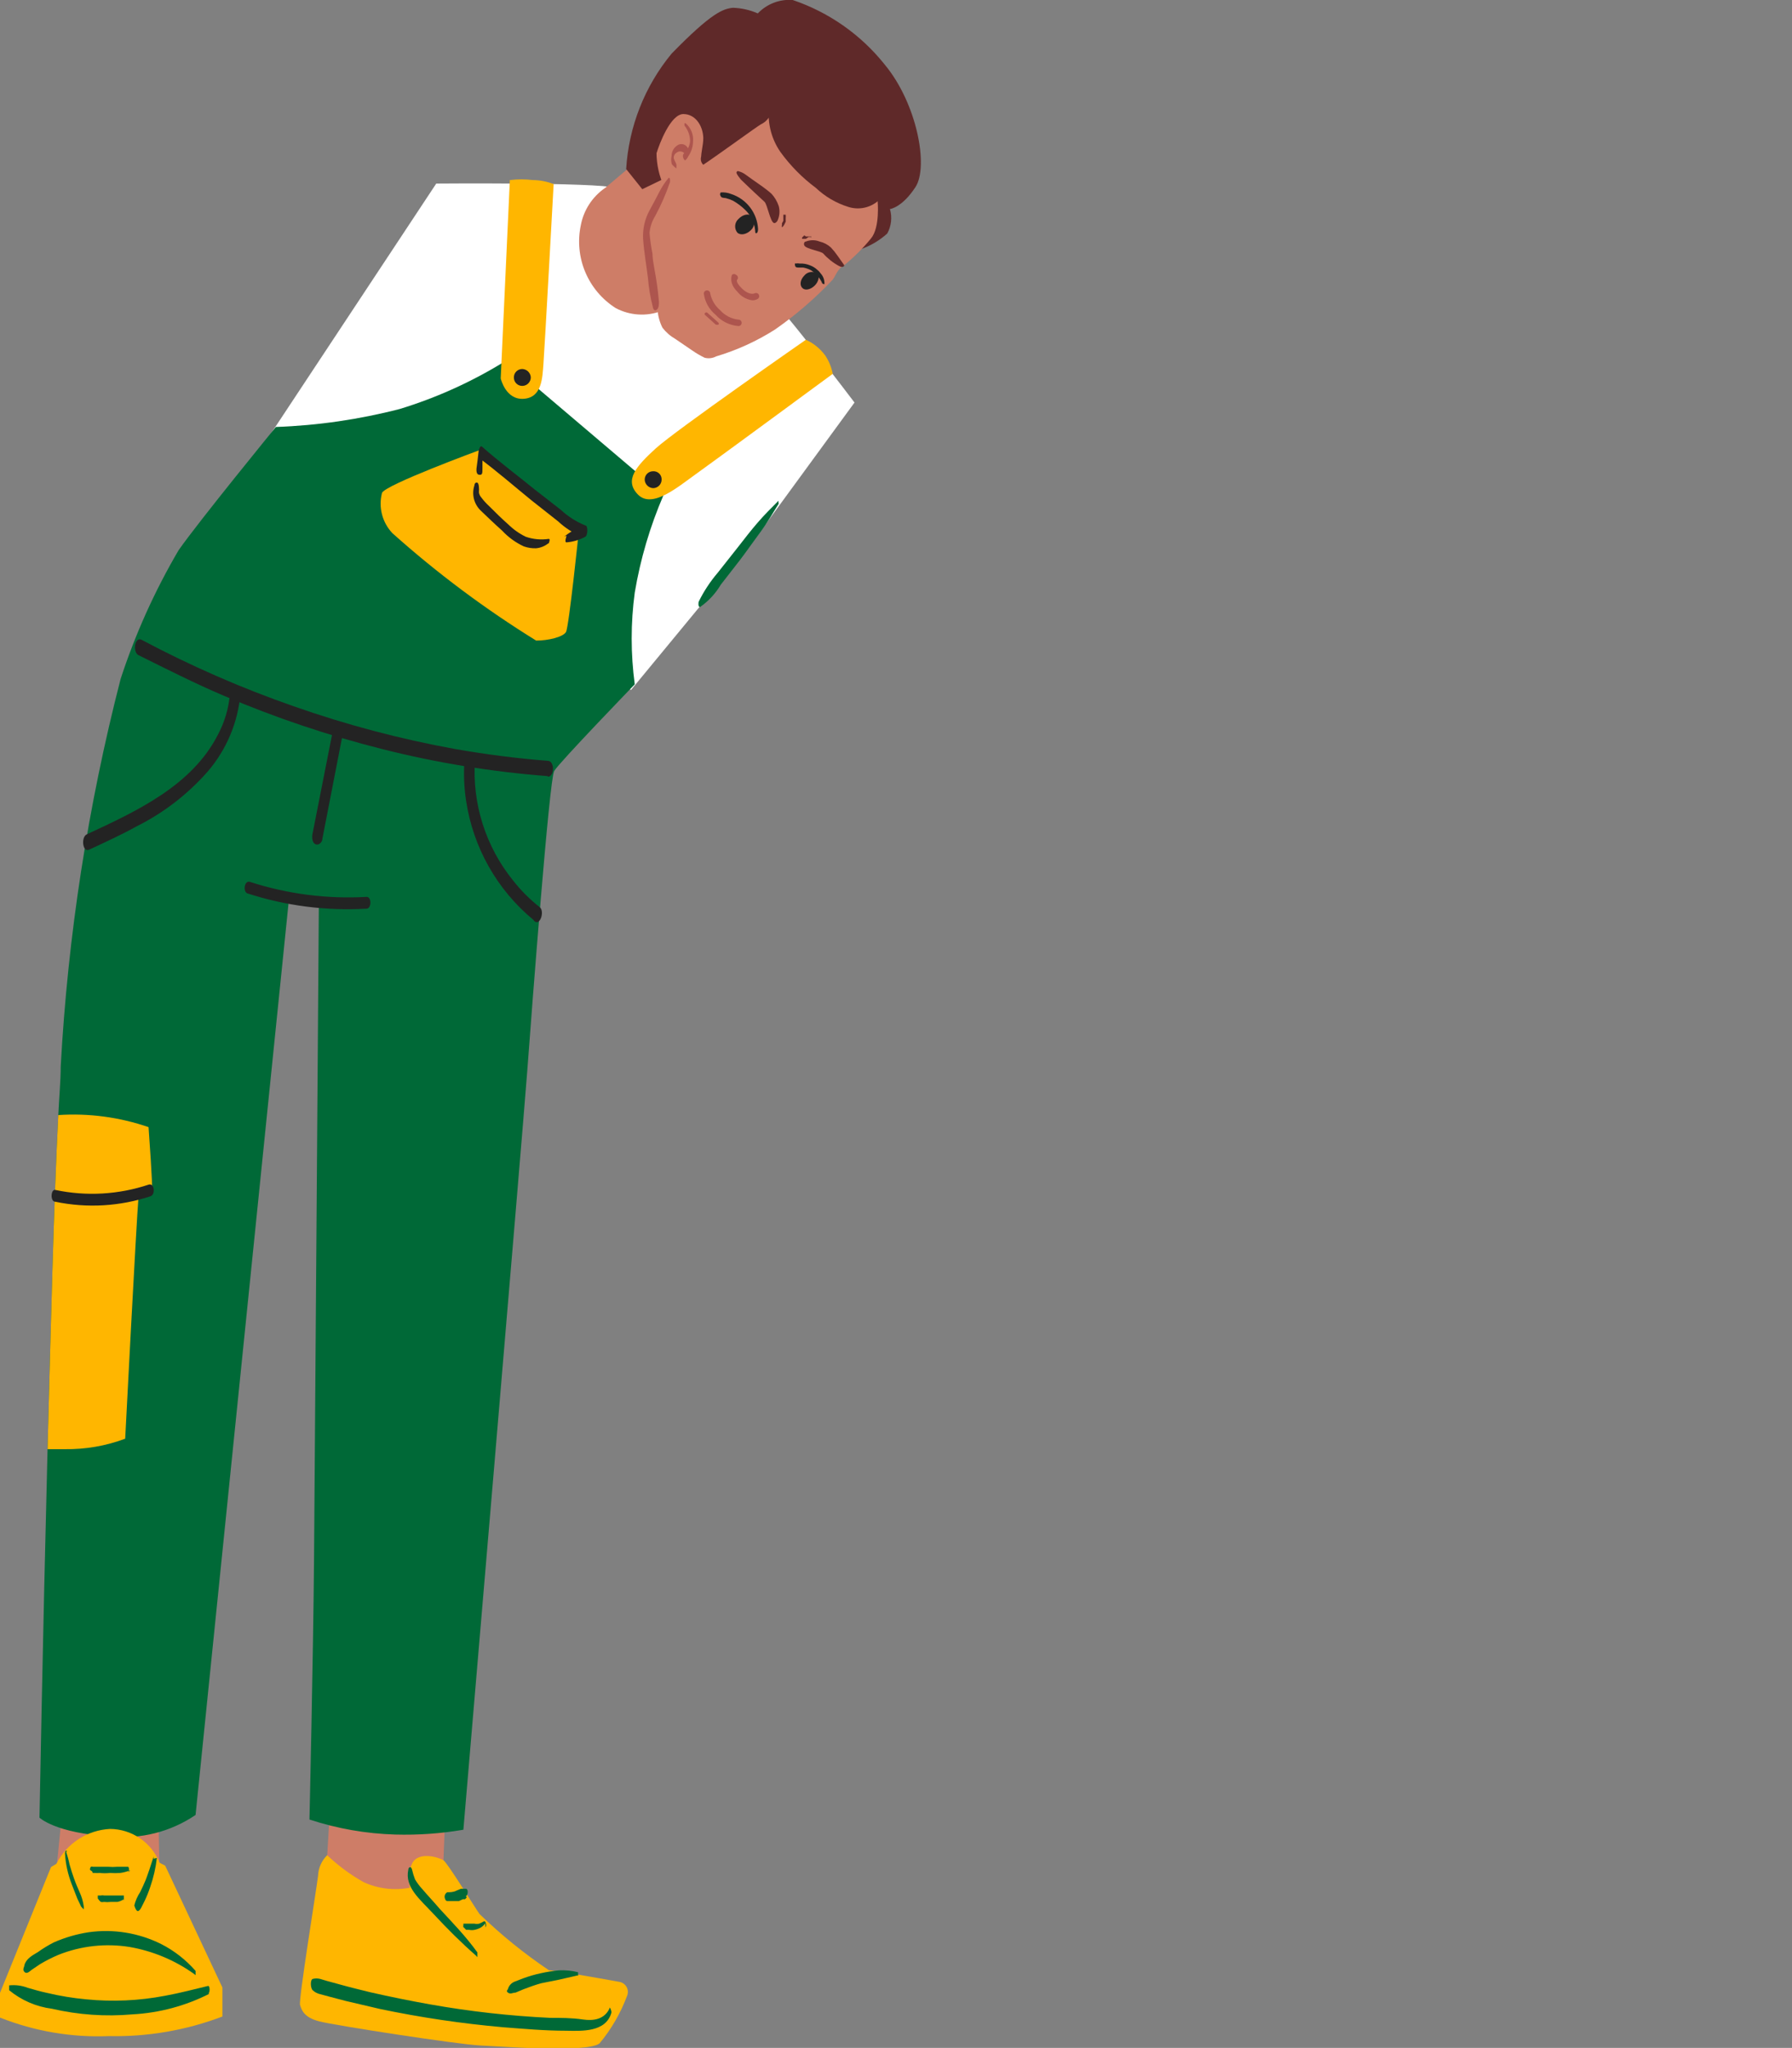 <?xml version="1.0" encoding="UTF-8"?> <svg xmlns="http://www.w3.org/2000/svg" width="281" height="321" viewBox="0 0 281 321" fill="none"><rect x="0" y="0" width="281" height="321" fill="#808080" stroke="none"/><g clip-path="url(#clip0_151_131)"><path d="M133.992 63.098C133.992 63.098 122.577 47.954 117.944 43.453C111.471 37.869 104.29 33.159 96.587 29.446C93.47 28.562 68.407 28.773 68.407 28.773L40.943 70.291L98.946 108.15L117.48 85.687L133.992 63.098Z" fill="white"></path><path d="M94.902 29.446C93.907 30.128 93.056 30.999 92.398 32.009C91.741 33.02 91.289 34.15 91.069 35.335C90.556 37.794 90.805 40.351 91.783 42.666C92.761 44.98 94.422 46.942 96.545 48.291C97.637 48.871 98.841 49.212 100.075 49.292C101.31 49.372 102.547 49.188 103.706 48.754L106.149 27.721L101.936 23.515L94.902 29.446Z" fill="#CE7D67"></path><path d="M104.717 27.721L100.715 29.656L98.188 26.501C98.587 19.872 101.079 13.54 105.306 8.413C111.625 1.935 113.394 1.388 114.91 1.22C116.261 1.256 117.592 1.557 118.828 2.103C119.526 1.368 120.38 0.798 121.328 0.434C122.275 0.07 123.292 -0.078 124.304 1.1269e-06C129.975 1.918 134.975 5.422 138.709 10.096C143.764 16.153 145.66 26.081 143.554 29.32C141.447 32.559 139.552 32.769 139.552 32.769C139.924 34.05 139.772 35.426 139.131 36.597C137.911 37.703 136.478 38.548 134.918 39.079L104.717 27.721Z" fill="#5F2929"></path><path d="M137.615 31.465C137.615 31.465 138.036 35.671 136.562 37.396C135.301 38.935 133.89 40.344 132.349 41.602C131.338 42.065 130.959 43.411 130.538 43.874C127.811 46.773 124.79 49.381 121.524 51.656C118.658 53.476 115.553 54.892 112.299 55.863C111.744 56.159 111.096 56.235 110.488 56.073C109.814 55.745 109.166 55.365 108.55 54.937L105.896 53.128C105.112 52.679 104.425 52.079 103.875 51.362C103.448 50.508 103.19 49.579 103.116 48.627C103.116 47.534 102.653 46.482 102.442 45.388C102.063 43.201 101.684 41.182 101.431 38.742C101.431 37.943 101.221 37.144 101.179 36.344C101.116 35.884 101.116 35.417 101.179 34.956C101.955 32.95 102.944 31.032 104.127 29.235C103.365 27.601 102.963 25.822 102.948 24.019C103.369 22.631 105.138 17.878 107.16 17.878C109.182 17.878 110.404 19.981 110.277 22.084C111.751 20.706 113.513 19.673 115.437 19.062C117.361 18.451 119.397 18.276 121.398 18.551C127.099 22.472 132.518 26.787 137.615 31.465Z" fill="#CE7D67"></path><path d="M120.681 16.153C120.22 18.827 120.825 21.575 122.366 23.809C123.921 25.96 125.796 27.861 127.926 29.446C129.374 30.817 131.118 31.839 133.023 32.432C133.966 32.734 134.978 32.743 135.926 32.458C136.873 32.172 137.712 31.606 138.33 30.834L120.681 16.153Z" fill="#5F2929"></path><path d="M120.892 17.752C120.761 18.128 120.555 18.475 120.287 18.771C120.02 19.068 119.695 19.307 119.333 19.476C118.659 19.855 112.973 24.019 110.277 25.828C110.111 25.668 109.992 25.466 109.932 25.244C109.873 25.022 109.876 24.787 109.94 24.566C109.94 24.103 110.277 22.379 110.277 21.958C110.277 20.486 121.355 15.648 121.355 15.648L120.892 17.752Z" fill="#5F2929"></path><path d="M115.795 26.838C116.207 26.942 116.594 27.128 116.932 27.384L117.985 28.142L119.544 29.235C120.049 29.614 120.513 29.951 120.976 30.371C121.488 30.928 121.876 31.588 122.113 32.306C122.32 33.078 122.246 33.898 121.903 34.62C121.903 34.62 121.65 35.04 121.355 34.956C120.766 34.746 120.344 32.096 119.881 31.633C118.407 30.245 118.702 30.581 116.216 28.184C116.216 28.184 115.374 27.216 115.5 27.006C115.504 26.973 115.515 26.942 115.534 26.914C115.552 26.887 115.576 26.864 115.605 26.847C115.634 26.831 115.666 26.821 115.699 26.82C115.732 26.818 115.765 26.824 115.795 26.838Z" fill="#5F2929"></path><path d="M123.209 33.652C123.23 33.834 123.23 34.017 123.209 34.199V34.746L122.956 35.251C122.879 35.404 122.763 35.535 122.619 35.629C122.577 35.507 122.577 35.373 122.619 35.251V34.998L122.83 34.62C122.83 34.62 122.83 34.62 122.83 34.409V33.652H123.209Z" fill="#5F2929"></path><path d="M107.497 19.308C107.909 19.656 108.23 20.097 108.436 20.595C108.641 21.093 108.723 21.632 108.677 22.168C108.661 23.278 108.207 24.336 107.413 25.113V24.145L107.16 23.893C107.012 23.79 106.836 23.735 106.655 23.735C106.474 23.735 106.298 23.79 106.149 23.893C106.007 23.965 105.886 24.073 105.797 24.205C105.708 24.338 105.656 24.491 105.644 24.65C105.644 25.029 105.897 25.323 106.023 25.66C106.149 25.996 106.023 26.501 106.023 26.417C106.023 26.333 105.307 25.87 105.307 25.576C105.222 25.202 105.222 24.814 105.307 24.44C105.307 24.073 105.41 23.713 105.603 23.401C105.797 23.089 106.073 22.837 106.402 22.673C106.545 22.613 106.7 22.582 106.855 22.584C107.011 22.585 107.164 22.619 107.306 22.682C107.448 22.745 107.576 22.836 107.681 22.951C107.787 23.065 107.867 23.2 107.918 23.346C108.05 23.66 108.072 24.01 107.98 24.338C107.889 24.667 107.689 24.954 107.413 25.155C107.413 25.155 107.16 24.903 107.16 24.776C107.112 24.678 107.087 24.57 107.087 24.461C107.087 24.352 107.112 24.244 107.16 24.145C107.764 23.638 108.143 22.912 108.213 22.126C108.202 21.237 107.89 20.377 107.329 19.686C107.329 19.686 107.329 19.224 107.329 19.308H107.497Z" fill="#AD554E"></path><path d="M117.944 47.071C118.271 47.086 118.596 46.998 118.87 46.819C118.966 46.74 119.03 46.628 119.049 46.506C119.068 46.383 119.041 46.257 118.974 46.153C118.906 46.049 118.802 45.974 118.682 45.941C118.562 45.909 118.434 45.922 118.323 45.977C118.323 45.977 117.564 46.398 116.343 45.22C115.121 44.042 115.669 43.748 115.669 43.748C115.697 43.687 115.713 43.621 115.715 43.555C115.718 43.488 115.707 43.421 115.683 43.359C115.66 43.296 115.624 43.239 115.578 43.19C115.532 43.141 115.477 43.102 115.416 43.075C115.33 42.995 115.218 42.951 115.1 42.951C114.983 42.951 114.87 42.995 114.784 43.075C114.784 43.075 114.195 44.337 115.627 45.725C116.195 46.456 117.026 46.939 117.944 47.071Z" fill="#AD554E"></path><path d="M105.054 28.562C104.43 30.39 103.655 32.163 102.737 33.862C102.238 34.664 101.935 35.572 101.853 36.513C101.945 37.614 102.1 38.71 102.316 39.794C102.316 40.635 102.527 41.518 102.653 42.36C102.963 44.002 103.188 45.658 103.327 47.323C103.327 47.66 103.327 48.291 102.99 48.543C102.653 48.796 102.442 48.543 102.358 48.081C101.976 46.591 101.722 45.071 101.6 43.538C101.347 41.518 100.968 39.331 100.842 37.438C100.76 35.887 101.11 34.344 101.853 32.979C102.4 32.012 102.906 31.002 103.411 30.035C103.8 29.287 104.266 28.582 104.801 27.931C105.096 27.637 105.096 28.436 105.054 28.562Z" fill="#AD554E"></path><path d="M118.407 36.092C118.291 34.894 117.753 33.777 116.89 32.937C116.311 32.365 115.66 31.87 114.953 31.465C114.574 31.286 114.179 31.145 113.773 31.044C113.773 31.044 113.057 31.044 113.015 30.75C112.947 30.667 112.909 30.563 112.909 30.455C112.909 30.348 112.947 30.244 113.015 30.161C113.575 30.12 114.136 30.206 114.658 30.413C115.837 30.796 116.872 31.528 117.624 32.513C118.377 33.497 118.811 34.687 118.87 35.924C118.87 35.924 118.87 36.471 118.617 36.555C118.365 36.639 118.449 36.218 118.407 36.092Z" fill="#232323"></path><path d="M124.767 41.308C124.976 41.267 125.191 41.267 125.399 41.308C125.962 41.279 126.524 41.38 127.042 41.602C127.449 41.751 127.821 41.98 128.137 42.276C128.365 42.454 128.564 42.667 128.727 42.907C128.923 43.13 129.072 43.39 129.166 43.672C129.26 43.953 129.297 44.251 129.274 44.547C129.274 44.547 128.895 44.547 128.853 44.211C128.456 43.462 127.877 42.826 127.168 42.36C126.785 42.158 126.373 42.016 125.947 41.939H125.231C125.02 41.939 124.725 41.939 124.683 41.645C124.656 41.585 124.643 41.521 124.643 41.455C124.643 41.39 124.656 41.326 124.683 41.266L124.767 41.308Z" fill="#232323"></path><path d="M132.349 41.518L131.338 40.088C131.021 39.627 130.669 39.191 130.285 38.784C129.784 38.33 129.175 38.011 128.516 37.859C127.826 37.585 127.057 37.585 126.368 37.859C126.157 37.859 125.988 38.153 126.115 38.448C126.325 39.037 128.726 39.331 129.106 39.752C129.801 40.534 130.627 41.189 131.549 41.687C132.223 42.065 132.475 41.645 132.349 41.518Z" fill="#5F2929"></path><path d="M127.168 37.144H126.789L126.368 37.438H125.989H125.778C125.752 37.37 125.752 37.295 125.778 37.228L126.115 36.891C126.207 36.934 126.293 36.991 126.368 37.059H126.789H127.21C127.21 37.059 127.21 37.27 127.21 37.312L127.168 37.144Z" fill="#5F2929"></path><path d="M115.627 36.471C116.132 36.933 117.059 36.765 117.775 36.05C118.057 35.773 118.23 35.403 118.261 35.009C118.292 34.614 118.179 34.222 117.944 33.905C117.438 33.4 116.469 33.61 115.795 34.325C115.496 34.592 115.312 34.965 115.28 35.364C115.249 35.764 115.373 36.16 115.627 36.471Z" fill="#232323"></path><path d="M125.82 45.136C126.242 45.599 127.126 45.388 127.758 44.757C128.39 44.127 128.6 43.201 128.053 42.822C127.738 42.644 127.369 42.584 127.014 42.654C126.659 42.723 126.34 42.917 126.115 43.201C125.483 43.832 125.357 44.715 125.82 45.136Z" fill="#232323"></path><path d="M115.795 51.109C115.929 51.109 116.058 51.056 116.153 50.961C116.247 50.867 116.301 50.738 116.301 50.605C116.301 50.471 116.247 50.342 116.153 50.248C116.058 50.153 115.929 50.1 115.795 50.1C114.69 49.982 113.669 49.457 112.931 48.627C112.135 47.956 111.586 47.038 111.372 46.019C111.372 45.886 111.319 45.757 111.224 45.663C111.129 45.568 111.001 45.515 110.867 45.515C110.733 45.515 110.604 45.568 110.509 45.663C110.415 45.757 110.361 45.886 110.361 46.019C110.534 47.322 111.197 48.51 112.215 49.343C113.138 50.367 114.419 51 115.795 51.109Z" fill="#AD554E"></path><path d="M112.636 50.899C112.662 50.879 112.683 50.854 112.698 50.825C112.712 50.796 112.72 50.763 112.72 50.731C112.72 50.698 112.712 50.666 112.698 50.637C112.683 50.607 112.662 50.582 112.636 50.562L110.951 49.048C110.927 49.021 110.898 49 110.865 48.985C110.832 48.97 110.797 48.963 110.761 48.963C110.725 48.963 110.69 48.97 110.657 48.985C110.624 49 110.595 49.021 110.572 49.048C110.545 49.068 110.524 49.093 110.51 49.122C110.495 49.151 110.487 49.184 110.487 49.216C110.487 49.249 110.495 49.281 110.51 49.31C110.524 49.34 110.545 49.365 110.572 49.385L112.256 50.899H112.636Z" fill="#AD554E"></path><path d="M69.84 283.814L69.334 296.897C68.462 298.503 67.091 299.782 65.426 300.541C63.762 301.3 61.896 301.497 60.109 301.103C58.243 301.132 56.405 300.644 54.799 299.694C53.193 298.744 51.882 297.368 51.011 295.719L51.727 283.898L69.84 283.814Z" fill="#CE7D67"></path><path d="M24.811 282.636C24.811 282.973 25.063 297.107 25.063 297.107C24.034 298.077 22.812 298.822 21.477 299.292C20.143 299.763 18.724 299.95 17.313 299.841C14.162 299.924 11.06 299.044 8.425 297.317L9.857 282.889L24.811 282.636Z" fill="#CE7D67"></path><path d="M6.192 284.908C6.192 284.908 8.678 287.348 17.355 287.853C22.05 288.327 26.762 287.135 30.666 284.487L45.282 141.213H50C50 141.213 49.368 229.214 49.242 244.483C49.115 259.753 48.526 285.202 48.526 285.202C52.868 286.627 57.394 287.421 61.963 287.558C65.545 287.659 69.129 287.405 72.662 286.801C72.662 286.801 81.971 177.431 82.687 167.756C83.403 158.081 86.141 122.158 86.899 120.853C87.657 119.549 99.536 107.266 99.536 107.266C98.892 102.493 98.892 97.654 99.536 92.88C100.418 87.628 101.932 82.501 104.043 77.61L79.275 56.578C74.094 59.796 68.514 62.327 62.679 64.108C56.328 65.749 49.816 66.694 43.26 66.926C43.26 66.926 31.255 81.607 28.012 86.234C24.262 92.618 21.211 99.388 18.913 106.425C13.788 126.314 10.641 146.661 9.52 167.167C9.52 169.439 9.267 172.005 9.141 174.823C8.425 188.705 7.962 208.265 7.456 227.152C6.698 256.977 6.192 284.908 6.192 284.908Z" fill="#006937"></path><path d="M130.58 58.597C130.58 58.597 111.878 72.352 109.098 74.329C106.318 76.306 102.274 79.798 100.041 77.526C97.809 75.255 99.788 73.067 102.821 70.291C105.854 67.515 126.368 53.255 126.368 53.255C127.596 53.813 128.657 54.683 129.443 55.779C130.001 56.636 130.387 57.593 130.58 58.597Z" fill="#FFB600"></path><path d="M86.815 28.857C85.781 28.45 84.682 28.236 83.571 28.226C82.368 28.079 81.152 28.079 79.949 28.226L78.517 59.312C78.517 59.312 79.275 62.719 82.139 62.509C85.004 62.299 85.046 59.186 85.214 57.083C85.383 54.979 86.815 28.857 86.815 28.857Z" fill="#FFB600"></path><path d="M90.774 83.163L75.231 70.543C75.231 70.543 60.235 76.054 59.898 77.274C59.614 78.379 59.616 79.537 59.903 80.641C60.191 81.744 60.754 82.757 61.541 83.584C68.544 89.842 76.085 95.473 84.076 100.41C85.93 100.41 88.289 99.863 88.752 99.064C89.215 98.264 90.774 83.163 90.774 83.163Z" fill="#FFB600"></path><path d="M7.456 227.152H10.152C13.386 227.199 16.6 226.643 19.63 225.512C19.63 225.512 21.357 191.86 21.736 187.401C22.471 187.304 23.192 187.121 23.884 186.854C23.884 186.854 23.884 184.877 23.294 176.674C18.75 175.107 13.938 174.464 9.141 174.781C8.425 188.705 7.962 208.265 7.456 227.152Z" fill="#FFB600"></path><path d="M86.014 85.14C85.461 85.591 84.787 85.87 84.077 85.939C83.418 85.965 82.76 85.865 82.139 85.645C80.851 85.046 79.692 84.203 78.727 83.163C77.59 82.153 76.495 81.102 75.399 80.05C74.875 79.553 74.501 78.919 74.322 78.219C74.143 77.519 74.166 76.783 74.388 76.096C74.388 76.096 74.388 75.633 74.768 75.633C75.062 75.633 75.105 76.306 75.105 76.475C75.124 76.656 75.124 76.84 75.105 77.022C75.105 77.022 75.105 77.022 75.105 77.232C75.16 77.514 75.291 77.775 75.484 77.989C75.846 78.477 76.255 78.927 76.705 79.335C77.674 80.303 78.643 81.27 79.696 82.195C80.498 82.984 81.422 83.638 82.434 84.13C83.596 84.535 84.839 84.65 86.056 84.467C86.351 84.467 86.056 85.098 86.056 85.182L86.014 85.14Z" fill="#232323"></path><path d="M88.457 84.13C89.298 83.438 90.253 82.897 91.28 82.532V84.13C89.892 83.569 88.621 82.756 87.531 81.733L83.318 78.41C80.58 76.18 77.927 73.867 75.147 71.805L75.652 70.88C75.652 71.721 75.652 72.52 75.652 73.362C75.652 74.203 75.652 74.498 75.105 74.413C74.557 74.329 74.725 73.32 74.767 73.067C74.81 72.815 74.978 71.427 75.062 70.628C75.062 70.628 75.273 69.744 75.568 69.997C78.179 72.31 81.002 74.413 83.74 76.643L87.952 79.924C89.071 80.962 90.37 81.789 91.785 82.364C92.248 82.364 92.164 83.962 91.785 84.13C90.874 84.627 89.87 84.927 88.837 85.014C88.457 85.014 88.837 84.088 88.837 83.962L88.457 84.13Z" fill="#232323"></path><path d="M101.094 75.213C101.115 75.559 101.265 75.885 101.515 76.126C101.764 76.368 102.095 76.507 102.442 76.517C102.792 76.506 103.125 76.359 103.368 76.108C103.612 75.857 103.748 75.52 103.748 75.171C103.754 74.994 103.724 74.818 103.657 74.654C103.591 74.49 103.492 74.342 103.365 74.219C103.237 74.096 103.086 74.001 102.92 73.941C102.754 73.88 102.577 73.855 102.4 73.867C102.225 73.867 102.052 73.902 101.891 73.97C101.729 74.038 101.583 74.138 101.462 74.263C101.34 74.389 101.245 74.538 101.181 74.701C101.118 74.864 101.089 75.038 101.094 75.213Z" fill="#232323"></path><path d="M80.581 59.186C80.581 59.361 80.616 59.534 80.684 59.695C80.752 59.856 80.852 60.002 80.978 60.123C81.104 60.245 81.253 60.34 81.416 60.403C81.579 60.466 81.754 60.495 81.929 60.49C82.279 60.479 82.611 60.332 82.855 60.081C83.098 59.83 83.235 59.494 83.234 59.144C83.214 58.797 83.064 58.472 82.814 58.23C82.565 57.989 82.234 57.85 81.887 57.84C81.712 57.84 81.538 57.875 81.377 57.943C81.216 58.011 81.07 58.111 80.948 58.236C80.826 58.362 80.731 58.511 80.668 58.674C80.605 58.837 80.575 59.011 80.581 59.186Z" fill="#232323"></path><path d="M57.413 142.433C51.112 142.795 44.798 141.982 38.795 140.035C38.079 139.783 38.29 137.974 39.174 138.226C45.083 140.141 51.296 140.939 57.498 140.582C58.298 140.582 58.256 142.391 57.498 142.433H57.413Z" fill="#232323"></path><path d="M85.888 121.653C77.176 120.989 68.538 119.582 60.067 117.446C51.518 115.302 43.152 112.489 35.046 109.033C30.497 107.098 26.032 104.827 21.693 102.681C20.766 102.177 21.145 99.737 22.198 100.284C29.88 104.368 37.864 107.856 46.082 110.716C54.316 113.61 62.767 115.847 71.356 117.404C76.157 118.245 81.044 118.876 85.888 119.255C87.025 119.255 86.941 121.821 85.888 121.737V121.653Z" fill="#232323"></path><path d="M13.606 130.781C21.398 127.163 30.076 123.167 34.162 115.175C35.228 113.182 35.874 110.991 36.057 108.739C36.057 108.276 36.31 107.519 36.9 107.519C37.489 107.519 37.7 108.318 37.7 108.781C37.303 113.25 35.522 117.485 32.603 120.896C29.477 124.465 25.686 127.394 21.441 129.519C18.997 130.865 16.512 132.001 13.985 133.179C12.932 133.683 12.679 131.202 13.606 130.781Z" fill="#232323"></path><path d="M83.656 144.2C77.937 139.478 74.171 132.81 73.083 125.481C72.767 123.393 72.682 121.277 72.831 119.171C72.831 118.708 73.083 117.951 73.673 117.951C74.263 117.951 74.473 118.792 74.473 119.213C74.034 126.008 76.169 132.72 80.455 138.016C81.684 139.583 83.098 140.995 84.667 142.223C85.425 142.896 84.667 145.209 83.782 144.368L83.656 144.2Z" fill="#232323"></path><path d="M53.664 115.469L50.547 131.496C50.547 131.959 50.042 132.548 49.494 132.337C48.947 132.127 48.904 131.286 48.989 130.781L52.148 114.754C52.148 114.291 52.611 113.702 53.159 113.913C53.706 114.123 53.791 115.006 53.706 115.469H53.664Z" fill="#232323"></path><path d="M23.673 187.485C18.84 189.098 13.666 189.403 8.677 188.368C7.835 188.368 7.961 186.349 8.677 186.517C13.551 187.546 18.612 187.255 23.336 185.676C24.221 185.424 24.389 187.232 23.631 187.485H23.673Z" fill="#232323"></path><path d="M122.155 78.872C121.187 80.429 120.26 82.027 119.165 83.499C118.069 84.972 117.143 86.318 116.09 87.706L113.015 91.66C112.197 93.043 111.091 94.234 109.771 95.152C109.434 95.152 109.519 94.436 109.561 94.31C110.363 92.677 111.368 91.151 112.551 89.767L115.711 85.771C116.722 84.467 117.732 83.163 118.786 81.943C119.839 80.723 120.934 79.629 122.071 78.494C122.071 78.494 122.071 78.83 122.071 78.914L122.155 78.872Z" fill="#006937"></path><path d="M98.315 312.881C98.415 312.66 98.462 312.418 98.455 312.175C98.447 311.932 98.384 311.694 98.27 311.479C98.156 311.264 97.995 311.078 97.798 310.934C97.602 310.791 97.375 310.695 97.135 310.652C93.639 310.021 86.773 308.801 86.099 308.843C82.207 306.228 78.556 303.272 75.189 300.009C74.6 299.21 70.219 292.059 69.545 291.596C68.871 291.134 65.585 290.124 64.617 292.101C64.091 293.292 63.973 294.622 64.279 295.887C61.818 296.368 59.267 296.059 56.992 295.004C54.93 293.841 53.02 292.428 51.306 290.797C50.428 291.652 49.916 292.813 49.874 294.036C49.579 296.434 46.799 313.47 47.051 314.27C47.304 315.069 47.641 316.205 50.042 316.836C52.443 317.467 71.777 320.453 75.316 320.621C78.854 320.79 92.165 321.799 94.018 320.285C95.856 318.075 97.308 315.572 98.315 312.881Z" fill="#FFB600"></path><path d="M95.871 315.489C94.986 318.56 91.279 318.35 88.752 318.308C85.466 318.308 82.181 318.013 78.895 317.761C72.414 317.188 65.972 316.233 59.603 314.901L54.211 313.639L51.642 312.966L50.252 312.587C49.793 312.498 49.369 312.279 49.03 311.956C48.693 311.662 48.609 310.357 49.03 310.189C49.417 310.086 49.823 310.086 50.21 310.189L51.347 310.526L53.664 311.157C55.138 311.577 56.654 311.914 58.129 312.292C61.218 312.994 64.335 313.625 67.48 314.185C73.691 315.287 79.966 315.99 86.267 316.289C87.952 316.289 89.679 316.289 91.364 316.541C93.049 316.793 94.775 316.541 95.576 314.816C95.576 314.354 95.913 315.237 95.871 315.405V315.489Z" fill="#006937"></path><path d="M90.564 309.642L87.615 310.315L84.877 310.862C83.95 311.115 83.024 311.451 82.139 311.788L80.833 312.335C80.412 312.335 80.033 312.629 79.654 312.335C79.275 312.04 79.654 311.914 79.654 311.746C79.731 311.489 79.867 311.253 80.049 311.056C80.232 310.86 80.457 310.707 80.707 310.61L82.013 310.105C82.906 309.775 83.82 309.508 84.751 309.306C85.709 309.09 86.68 308.936 87.657 308.843C88.663 308.793 89.671 308.892 90.648 309.138C90.648 309.138 90.648 309.684 90.648 309.727L90.564 309.642Z" fill="#006937"></path><path d="M74.683 306.572C72.325 304.51 70.176 302.365 67.986 300.009C65.796 297.654 63.437 295.803 64.026 293.069C64.026 292.69 64.448 292.396 64.616 293.069C64.732 293.584 64.887 294.091 65.079 294.583C65.393 295.11 65.76 295.604 66.175 296.055C67.101 297.149 68.07 298.159 68.997 299.252C71.019 301.44 72.999 303.459 74.852 306.025C74.852 306.025 74.852 306.908 74.852 306.782L74.683 306.572Z" fill="#006937"></path><path d="M73.209 297.401L72.915 297.696H72.578L71.946 297.99H71.188H70.471H70.134C70.051 297.975 69.974 297.934 69.914 297.874C69.854 297.814 69.813 297.737 69.797 297.654C69.707 297.469 69.692 297.256 69.755 297.061C69.818 296.865 69.954 296.7 70.134 296.602C70.598 296.602 71.103 296.602 71.567 296.35L72.283 296.055H72.662H73.041C73.462 296.055 73.42 297.065 73.041 297.233L73.209 297.401Z" fill="#006937"></path><path d="M76.073 301.482C75.889 301.757 75.644 301.988 75.357 302.155C75.066 302.31 74.754 302.423 74.431 302.491C74.139 302.554 73.838 302.554 73.546 302.491H73.083C73.083 302.491 72.83 302.197 72.661 302.071C72.626 301.976 72.626 301.871 72.661 301.776V301.524H73.083H73.504H74.388C74.638 301.58 74.897 301.58 75.147 301.524C75.407 301.415 75.661 301.288 75.905 301.145C75.905 301.145 76.158 301.145 76.158 301.44C76.21 301.544 76.237 301.659 76.237 301.776C76.237 301.893 76.21 302.008 76.158 302.113L76.073 301.482Z" fill="#006937"></path><path d="M34.877 316.078V311.535L25.905 292.438L25.021 291.975C24.402 290.423 23.334 289.09 21.954 288.146C20.574 287.202 18.943 286.69 17.27 286.675C15.507 286.761 13.799 287.313 12.319 288.273C10.839 289.234 9.641 290.569 8.846 292.143L8.003 292.648L0 312.377V316.247C5.434 318.402 11.26 319.391 17.102 319.149C23.17 319.278 29.206 318.235 34.877 316.078Z" fill="#FFB600"></path><path d="M32.856 312.503C29.097 314.414 24.979 315.517 20.767 315.742C16.534 316.116 12.269 315.818 8.13 314.858C5.669 314.54 3.347 313.534 1.433 311.956C1.433 311.956 1.433 311.241 1.433 311.199C2.418 311.093 3.414 311.222 4.339 311.577C5.35 311.872 6.361 312.166 7.372 312.377C9.395 312.859 11.45 313.197 13.522 313.386C17.627 313.795 21.769 313.61 25.822 312.839C28.138 312.419 30.371 311.83 32.645 311.283C32.94 311.283 32.94 312.377 32.645 312.503H32.856Z" fill="#006937"></path><path d="M30.413 309.39C27.413 307.255 23.974 305.818 20.346 305.183C16.583 304.574 12.725 304.995 9.183 306.403C8.181 306.826 7.21 307.318 6.277 307.876L4.971 308.759C4.634 309.011 4.213 309.474 3.834 309.096C3.454 308.717 3.834 308.296 3.834 308.002C4.128 306.992 5.097 306.487 5.94 305.983C6.729 305.416 7.56 304.91 8.425 304.468C10.172 303.697 12.013 303.159 13.901 302.87C17.792 302.323 21.758 302.969 25.274 304.721C27.324 305.765 29.154 307.194 30.666 308.927C30.666 308.927 30.666 309.726 30.666 309.6L30.413 309.39Z" fill="#006937"></path><path d="M24.6 291.218C24.419 292.78 24.066 294.318 23.547 295.803C23.31 296.521 23.028 297.223 22.704 297.906L22.199 298.916C22.199 298.916 21.862 299.631 21.567 299.547C21.272 299.463 21.061 298.663 21.061 298.663C21.247 297.914 21.56 297.203 21.988 296.56C22.283 295.929 22.578 295.34 22.831 294.709C23.083 294.078 23.715 292.227 24.094 291.007C24.094 291.007 24.094 290.713 24.094 290.797C24.094 290.881 24.094 291.218 24.094 291.344L24.6 291.218Z" fill="#006937"></path><path d="M10.362 290.25C10.589 290.911 10.772 291.585 10.909 292.269C11.12 293.027 11.373 293.784 11.626 294.499C11.878 295.214 12.173 295.887 12.468 296.56C12.813 297.291 13.041 298.072 13.142 298.874C13.142 298.874 13.142 299.336 13.142 299.294C13.142 299.252 12.636 298.874 12.636 298.663L12.131 297.612L11.246 295.34C10.648 293.806 10.292 292.188 10.193 290.545C10.193 290.545 10.193 289.788 10.53 290.208L10.362 290.25Z" fill="#006937"></path><path d="M20.43 293.153C19.929 293.356 19.406 293.498 18.871 293.573C18.338 293.617 17.803 293.617 17.27 293.573C16.724 293.636 16.173 293.636 15.627 293.573C15.375 293.596 15.122 293.596 14.869 293.573H14.532C14.532 293.573 14.532 293.321 14.238 293.195C13.943 293.069 14.238 292.648 14.238 292.606C14.347 292.567 14.466 292.567 14.575 292.606H15.417H16.933C17.424 292.649 17.917 292.649 18.408 292.606H20.05C20.303 292.606 20.261 293.447 20.05 293.531L20.43 293.153Z" fill="#006937"></path><path d="M19.461 297.654C19.149 297.884 18.789 298.042 18.408 298.117H17.355C17.005 298.156 16.652 298.156 16.302 298.117C16.136 298.156 15.963 298.156 15.796 298.117C15.62 297.954 15.464 297.77 15.333 297.57C15.333 297.57 15.333 297.149 15.333 297.107H15.838C15.99 297.064 16.15 297.064 16.302 297.107H17.355H18.408H19.419C19.419 297.107 19.419 297.443 19.419 297.528C19.419 297.612 19.419 297.948 19.419 298.032L19.461 297.654Z" fill="#006937"></path></g><defs><clipPath id="clip0_151_131"><rect width="281" height="321" fill="white"></rect></clipPath></defs></svg> 